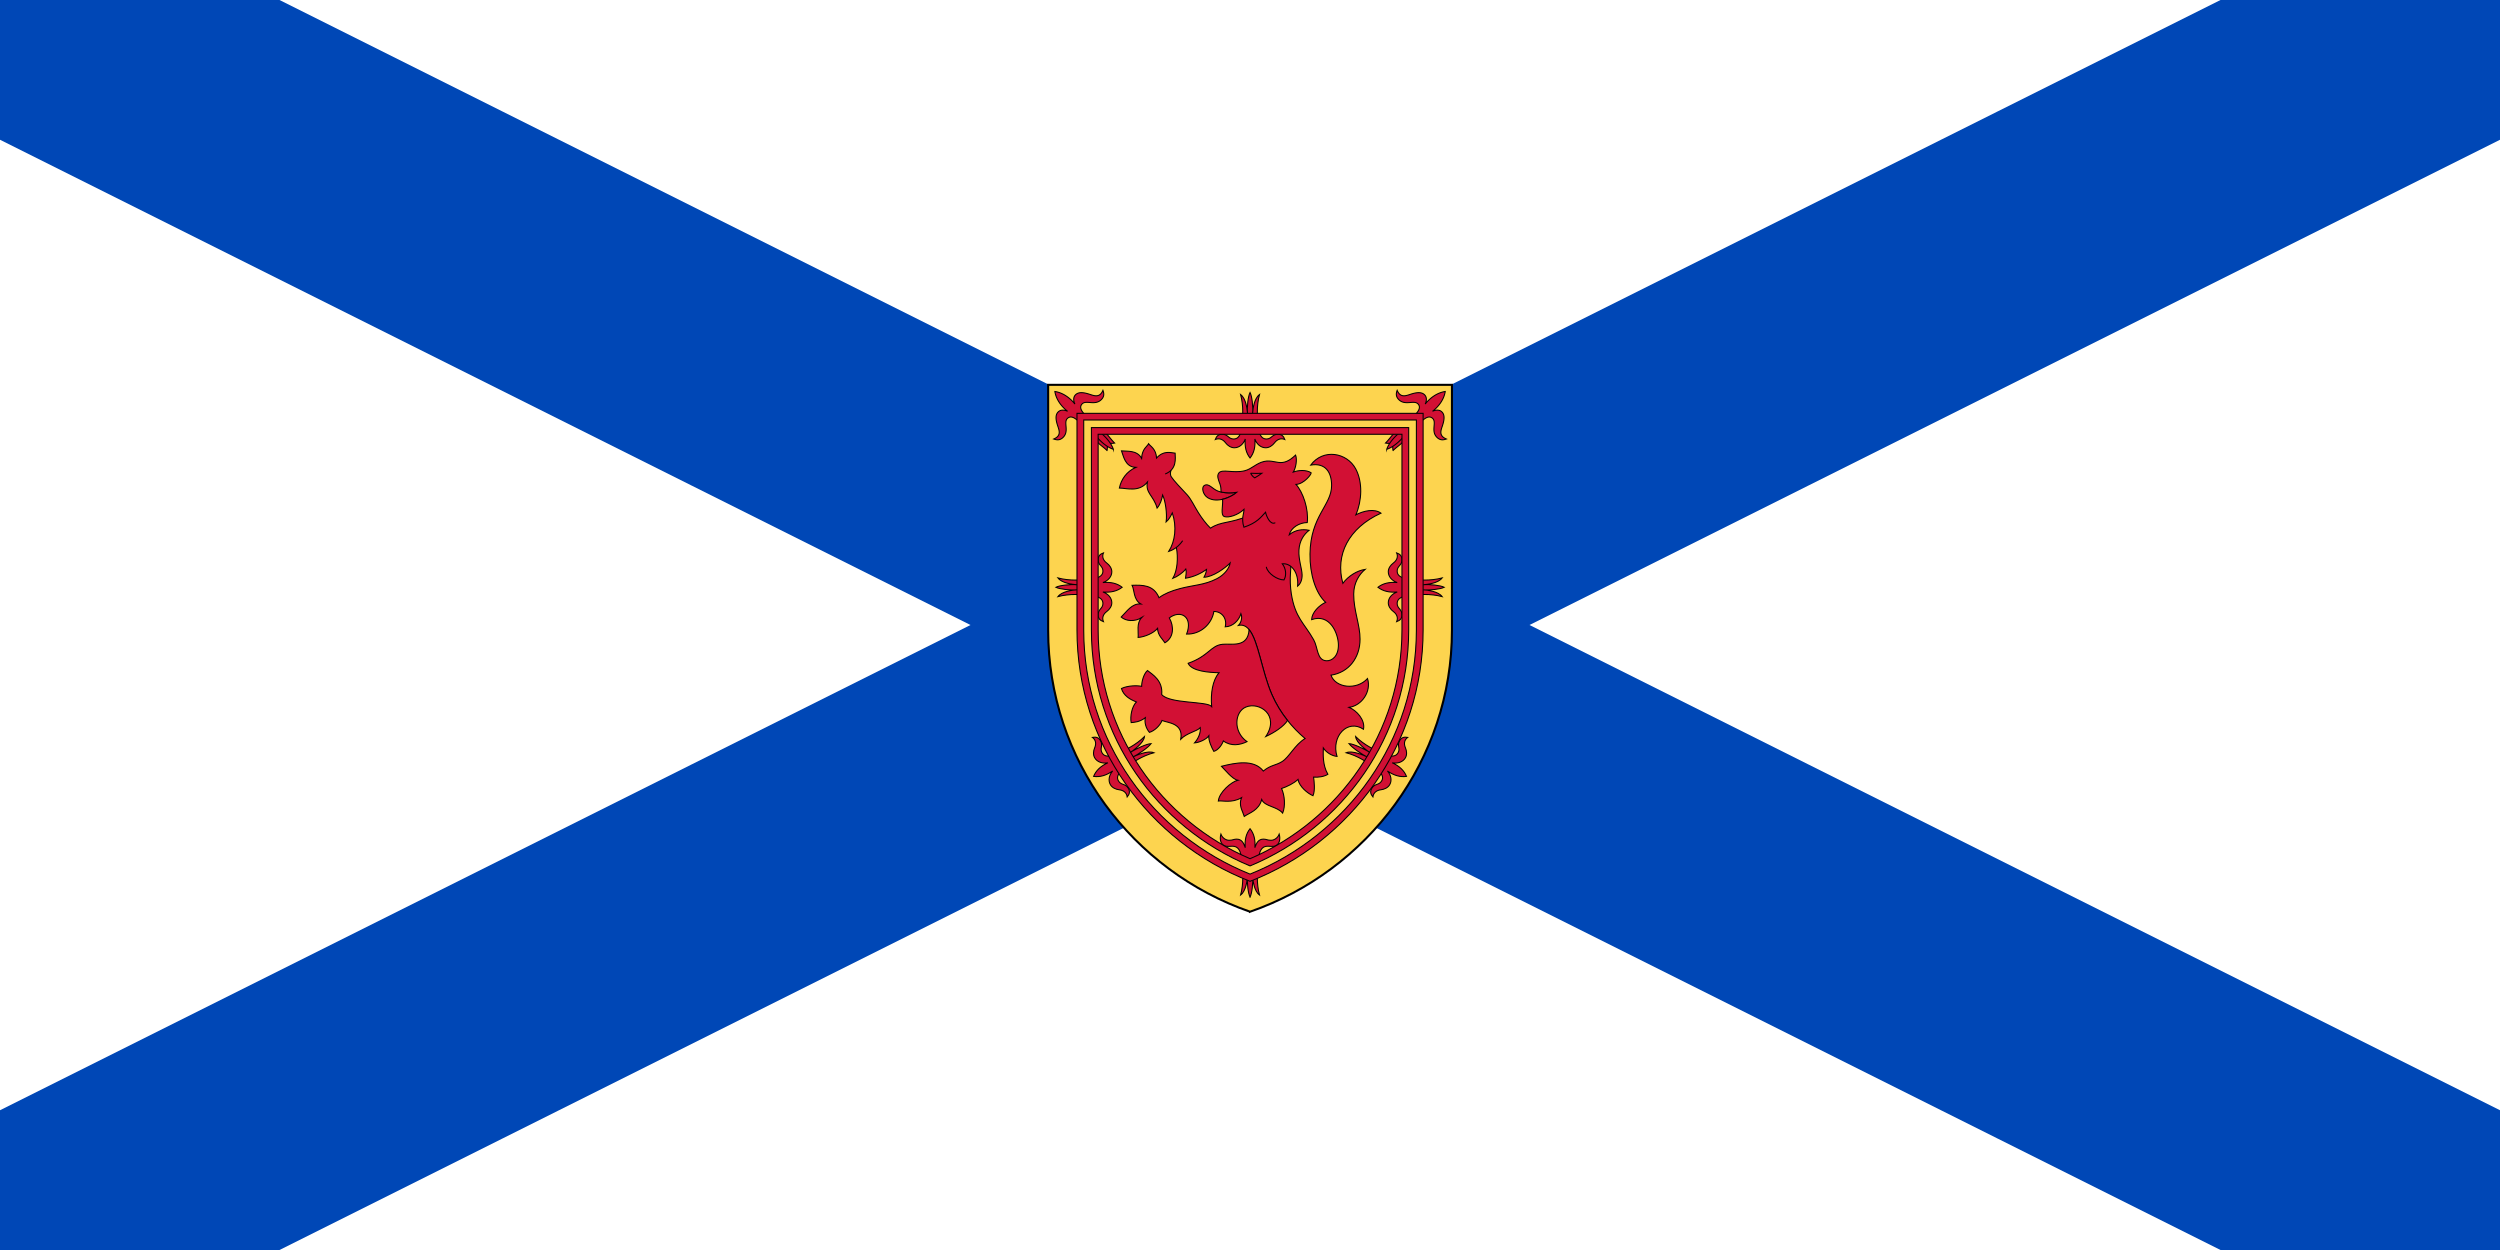 <svg xmlns="http://www.w3.org/2000/svg" xmlns:xlink="http://www.w3.org/1999/xlink" width="1200" height="600" viewBox="-4800 -2400 9600 4800"><rect x="-4800" y="-2400" width="9600" height="4800" fill="#808080" stroke="none"/><defs><clipPath id="b"><use xlink:href="#a"/></clipPath><path id="a" d="M-4800-2400h9600v4800h-9600z"/></defs><use xlink:href="#a" fill="#fff"/><path clip-path="url(#b)" fill="none" stroke="#0047b6" stroke-width="960" d="m-4800-2400 9600 4800m-9600 0 9600-4800"/><g style="stroke-width:1.09"><path style="display:inline;overflow:visible;visibility:visible;fill:none;fill-opacity:1;fill-rule:evenodd;stroke:purple;stroke-width:1.09;stroke-linecap:butt;stroke-linejoin:miter;stroke-miterlimit:4.9;stroke-dasharray:none;stroke-dashoffset:0;stroke-opacity:1;marker:none;marker-start:none;marker-mid:none;marker-end:none;enable-background:accumulate" d="M500 443.5c59.365-20.692 102-77.11 102-143.5V175H500 398v125c0 66.39 42.635 122.808 102 143.5z" transform="matrix(7.384 0 0 7.299 -3691.8 -2170.342)"/><path style="display:inline;overflow:visible;visibility:visible;fill:none;fill-opacity:1;fill-rule:evenodd;stroke:#0f0;stroke-width:1.09;stroke-linecap:butt;stroke-linejoin:miter;stroke-miterlimit:4.9;stroke-dasharray:none;stroke-dashoffset:0;stroke-opacity:1;marker:none;marker-start:none;marker-mid:none;marker-end:none;enable-background:accumulate" d="M500 427.5c50.92-19.91 87-69.517 87-127.5V190h-87-87v110c0 57.983 36.08 107.59 87 127.5z" transform="matrix(7.384 0 0 7.299 -3691.8 -2170.342)"/><path style="display:inline;overflow:visible;visibility:visible;fill:#fdd44f;fill-opacity:1;fill-rule:evenodd;stroke:#000;stroke-width:1.09;stroke-linecap:butt;stroke-linejoin:miter;stroke-miterlimit:4.9;stroke-dashoffset:0;stroke-opacity:1;marker:none;marker-start:none;marker-mid:none;marker-end:none;enable-background:accumulate" d="M500 448.2c61.133-21.5 105-79.759 105-148.2V171H500 395v129c0 68.441 43.867 126.7 105 148.2z" transform="matrix(7.384 0 0 7.299 -3691.8 -2170.342)"/><path d="M428.906 204.906c-.967-2.998-3.738-6.293-6.39-8.512 1.735 1.452 3.521 3.364 4.82 5.353a7.742 7.742 0 0 0 2.222-.123c-1.501-1.501-2.642-3.17-4.027-4.657-5.428-5.824-7.18-6.14-10.43-9.308-1.12-1.094-4.778-4.309-2.369-6.69 2.083-2.059 6.588 1.06 9.836-2.116 1.573-1.537 1.614-3.086.93-4.957-1.597 3.773-4.041 3.047-6.656 2.166-2.814-.949-5.648-1.536-7.392-.023-1.568 1.359-1.303 3.392-.54 5.074-2.69-3.482-6.49-6.026-10.41-6.613.587 3.92 3.131 7.72 6.613 10.41-1.682-.763-3.715-1.028-5.074.54-1.513 1.744-.926 4.578.023 7.392.88 2.615 1.607 5.06-2.166 6.657 1.87.683 3.42.642 4.957-.93 3.176-3.249.057-7.754 2.116-9.837 2.381-2.409 5.596 1.248 6.69 2.37 3.169 3.249 3.484 5.001 9.308 10.429 1.487 1.385 3.156 2.526 4.657 4.027a7.742 7.742 0 0 0 .123-2.223c-1.989-1.298-3.901-3.084-5.353-4.82 2.22 2.653 5.514 5.424 8.512 6.39z" style="display:inline;overflow:visible;visibility:visible;fill:#d21034;fill-opacity:1;fill-rule:evenodd;stroke:#000;stroke-width:.545;stroke-linecap:round;stroke-linejoin:miter;stroke-miterlimit:8;stroke-dasharray:none;stroke-dashoffset:0;stroke-opacity:1;marker:none;marker-start:none;marker-mid:none;marker-end:none;enable-background:accumulate" transform="matrix(7.384 0 0 7.299 -3691.8 -2170.342)"/><path d="M500 175c1.03 2.022 1.632 7.555 1.325 11 .2-2.254.758-7.767 3.579-9.906-.775 2.798-1.14 6.395-1.114 8.956.103 10.49 1.25 14.488 4.825 14.437 2.615-.037 2.846-2.477 5.826-2.487 1.98-.007 2.98.944 3.663 2.75-2.235-.913-4.092.05-5.332 1.707-1.14 1.522-2.815 2.652-4.617 2.65-2.575-.003-4.739-1.946-5.67-4.643.372 4.175-.44 7.412-2.485 10.036-2.045-2.624-2.857-5.86-2.485-10.036-.931 2.697-3.095 4.64-5.67 4.643-1.802.002-3.477-1.128-4.617-2.65-1.24-1.656-3.097-2.62-5.332-1.707.684-1.806 1.683-2.757 3.663-2.75 2.98.01 3.21 2.45 5.826 2.487 3.575.051 4.722-3.947 4.825-14.437.025-2.56-.339-6.158-1.114-8.956 2.821 2.139 3.378 7.652 3.579 9.906-.307-3.445.296-8.978 1.325-11z" style="display:inline;overflow:visible;visibility:visible;fill:#d21034;fill-opacity:1;fill-rule:evenodd;stroke:#000;stroke-width:.545;stroke-linecap:round;stroke-linejoin:miter;stroke-miterlimit:8;stroke-dasharray:none;stroke-dashoffset:0;stroke-opacity:1;marker:none;marker-start:none;marker-mid:none;marker-end:none;enable-background:accumulate" transform="matrix(7.384 0 0 7.299 -3691.8 -2170.342)"/><path style="display:inline;overflow:visible;visibility:visible;fill:#d21034;fill-opacity:1;fill-rule:evenodd;stroke:#000;stroke-width:.545;stroke-linecap:round;stroke-linejoin:miter;stroke-miterlimit:8;stroke-dasharray:none;stroke-dashoffset:0;stroke-opacity:1;marker:none;marker-start:none;marker-mid:none;marker-end:none;enable-background:accumulate" d="M571.094 204.906c.967-2.998 3.737-6.293 6.39-8.512-1.735 1.452-3.521 3.364-4.82 5.353a7.742 7.742 0 0 1-2.222-.123c1.501-1.501 2.642-3.17 4.027-4.657 5.428-5.824 7.18-6.14 10.43-9.308 1.12-1.094 4.778-4.309 2.368-6.69-2.082-2.059-6.587 1.06-9.836-2.116-1.572-1.537-1.613-3.086-.93-4.957 1.598 3.773 4.042 3.047 6.657 2.166 2.814-.949 5.648-1.536 7.392-.023 1.567 1.359 1.303 3.392.54 5.074 2.69-3.482 6.49-6.026 10.41-6.613-.587 3.92-3.132 7.72-6.613 10.41 1.682-.763 3.715-1.028 5.074.54 1.513 1.744.925 4.578-.023 7.392-.88 2.615-1.607 5.06 2.166 6.657-1.87.683-3.42.642-4.958-.93-3.175-3.249-.056-7.754-2.115-9.837-2.381-2.409-5.596 1.248-6.69 2.37-3.169 3.249-3.484 5.001-9.308 10.429-1.487 1.385-3.156 2.526-4.657 4.027a7.742 7.742 0 0 1-.123-2.223c1.989-1.298 3.901-3.084 5.353-4.82-2.22 2.653-5.514 5.424-8.512 6.39z" transform="matrix(7.384 0 0 7.299 -3691.8 -2170.342)"/><path style="display:inline;overflow:visible;visibility:visible;fill:#d21034;fill-opacity:1;fill-rule:evenodd;stroke:#000;stroke-width:.545;stroke-linecap:round;stroke-linejoin:miter;stroke-miterlimit:8;stroke-dasharray:none;stroke-dashoffset:0;stroke-opacity:1;marker:none;marker-start:none;marker-mid:none;marker-end:none;enable-background:accumulate" d="M399 277.5c2.022-1.03 7.555-1.632 11-1.325-2.254-.2-7.768-.758-9.906-3.579 2.798.775 6.395 1.14 8.956 1.114 10.49-.103 14.488-1.25 14.437-4.825-.037-2.615-2.477-2.846-2.487-5.826-.007-1.98.945-2.98 2.75-3.663-.913 2.235.05 4.092 1.707 5.332 1.522 1.14 2.652 2.815 2.65 4.617-.003 2.575-1.946 4.739-4.644 5.67 4.176-.372 7.412.44 10.037 2.485-2.624 2.045-5.86 2.857-10.037 2.485 2.698.931 4.64 3.095 4.644 5.67.002 1.802-1.128 3.477-2.65 4.617-1.656 1.24-2.62 3.097-1.707 5.332-1.806-.684-2.757-1.683-2.75-3.663.01-2.98 2.45-3.21 2.487-5.826.051-3.575-3.947-4.722-14.437-4.825-2.56-.025-6.158.339-8.956 1.114 2.139-2.821 7.652-3.378 9.906-3.579-3.445.307-8.978-.296-11-1.325z" transform="matrix(7.384 0 0 7.299 -3691.8 -2170.342)"/><path d="M601 277.5c-2.022-1.03-7.555-1.632-11-1.325 2.254-.2 7.768-.758 9.906-3.579-2.798.775-6.395 1.14-8.956 1.114-10.49-.103-14.488-1.25-14.437-4.825.037-2.615 2.477-2.846 2.487-5.826.007-1.98-.945-2.98-2.75-3.663.913 2.235-.05 4.092-1.707 5.332-1.522 1.14-2.652 2.815-2.65 4.617.003 2.575 1.946 4.739 4.643 5.67-4.175-.372-7.412.44-10.036 2.485 2.624 2.045 5.86 2.857 10.036 2.485-2.697.931-4.64 3.095-4.643 5.67-.002 1.802 1.128 3.477 2.65 4.617 1.656 1.24 2.62 3.097 1.707 5.332 1.806-.684 2.757-1.683 2.75-3.663-.01-2.98-2.45-3.21-2.487-5.826-.051-3.575 3.947-4.722 14.437-4.825 2.56-.025 6.158.339 8.956 1.114-2.138-2.821-7.652-3.378-9.906-3.579 3.445.307 8.978-.296 11-1.325z" style="display:inline;overflow:visible;visibility:visible;fill:#d21034;fill-opacity:1;fill-rule:evenodd;stroke:#000;stroke-width:.545;stroke-linecap:round;stroke-linejoin:miter;stroke-miterlimit:8;stroke-dasharray:none;stroke-dashoffset:0;stroke-opacity:1;marker:none;marker-start:none;marker-mid:none;marker-end:none;enable-background:accumulate" transform="matrix(7.384 0 0 7.299 -3691.8 -2170.342)"/><path style="display:inline;overflow:visible;visibility:visible;fill:#d21034;fill-opacity:1;fill-rule:evenodd;stroke:#000;stroke-width:.545;stroke-linecap:round;stroke-linejoin:miter;stroke-miterlimit:8;stroke-dasharray:none;stroke-dashoffset:0;stroke-opacity:1;marker:none;marker-start:none;marker-mid:none;marker-end:none;enable-background:accumulate" d="M448.51 359.75c-2.266.12-8.225 2.864-11.055 4.853 1.852-1.301 7.214-5.04 7.655-8.553-2.035 2.07-4.968 4.184-7.198 5.443-9.136 5.156-13.172 6.162-14.916 3.04-1.275-2.284.722-3.703-.759-6.289-.984-1.718-2.308-2.108-4.213-1.797 1.908 1.479 2.002 3.569 1.188 5.47-.749 1.749-.89 3.764.013 5.324 1.29 2.229 4.055 3.131 6.856 2.589-3.802 1.765-6.198 4.087-7.449 7.17 3.295.459 6.504-.456 9.934-2.866-1.87 2.155-2.47 5-1.186 7.232.9 1.562 2.715 2.447 4.603 2.673 2.055.246 3.818 1.372 4.145 3.764 1.221-1.494 1.546-2.836.55-4.547-1.5-2.576-3.727-1.555-5.067-3.802-1.832-3.07 1.057-6.063 10.09-11.397 2.206-1.302 5.503-2.786 8.313-3.513-3.262-1.374-9.181 1.4-11.234 2.353 3.137-1.456 8.494-5.245 9.73-7.147z" transform="matrix(7.384 0 0 7.299 -3691.8 -2170.342)"/><path d="M551.49 359.75c2.266.12 8.225 2.864 11.055 4.853-1.852-1.301-7.214-5.04-7.655-8.553 2.035 2.07 4.968 4.184 7.198 5.443 9.136 5.156 13.172 6.162 14.916 3.04 1.275-2.284-.722-3.703.759-6.289.984-1.718 2.308-2.108 4.213-1.797-1.908 1.479-2.002 3.569-1.188 5.47.749 1.749.89 3.764-.013 5.324-1.29 2.229-4.055 3.131-6.856 2.589 3.802 1.765 6.198 4.087 7.449 7.17-3.295.459-6.504-.456-9.934-2.866 1.87 2.155 2.47 5 1.186 7.232-.9 1.562-2.715 2.447-4.603 2.673-2.055.246-3.818 1.372-4.145 3.764-1.221-1.494-1.546-2.836-.55-4.547 1.5-2.576 3.727-1.555 5.067-3.802 1.832-3.07-1.057-6.063-10.09-11.397-2.206-1.302-5.503-2.786-8.313-3.513 3.262-1.374 9.181 1.4 11.234 2.353-3.137-1.456-8.494-5.245-9.73-7.147z" style="display:inline;overflow:visible;visibility:visible;fill:#d21034;fill-opacity:1;fill-rule:evenodd;stroke:#000;stroke-width:.545;stroke-linecap:round;stroke-linejoin:miter;stroke-miterlimit:8;stroke-dasharray:none;stroke-dashoffset:0;stroke-opacity:1;marker:none;marker-start:none;marker-mid:none;marker-end:none;enable-background:accumulate" transform="matrix(7.384 0 0 7.299 -3691.8 -2170.342)"/><path d="M500 440.5c1.03-2.022 1.632-7.555 1.325-11 .2 2.254.758 7.767 3.579 9.906-.775-2.798-1.14-6.395-1.114-8.956.103-10.49.72-15.943 4.419-16.625 1.804-.332 3.627.42 5.231-.387 2.083-1.048 2.355-3.82 1.726-6.063-.735 2.007-2.591 3.234-4.269 3.23-1.933-.004-2.438-.607-3.897-.605-2.575.004-3.584 1.803-4.515 4.5.372-4.176-.44-7.376-2.485-10-2.045 2.624-2.857 5.824-2.485 10-.931-2.697-1.94-4.496-4.515-4.5-1.459-.002-1.964.601-3.897.605-1.678.003-3.534-1.223-4.27-3.23-.628 2.243-.356 5.015 1.727 6.063 1.604.806 3.427.055 5.231.387 3.699.682 4.316 6.135 4.42 16.625.024 2.56-.34 6.158-1.115 8.956 2.821-2.139 3.378-7.652 3.579-9.906-.307 3.445.296 8.978 1.325 11z" style="display:inline;overflow:visible;visibility:visible;fill:#d21034;fill-opacity:1;fill-rule:evenodd;stroke:#000;stroke-width:.545;stroke-linecap:round;stroke-linejoin:miter;stroke-miterlimit:8;stroke-dasharray:none;stroke-dashoffset:0;stroke-opacity:1;marker:none;marker-start:none;marker-mid:none;marker-end:none;enable-background:accumulate" transform="matrix(7.384 0 0 7.299 -3691.8 -2170.342)"/><path style="display:inline;overflow:visible;visibility:visible;fill:#fdd44f;fill-opacity:1;fill-rule:evenodd;stroke:none;stroke-width:.545;stroke-linecap:round;stroke-linejoin:miter;stroke-miterlimit:4;stroke-dasharray:none;stroke-dashoffset:0;stroke-opacity:1;marker:none;marker-start:none;marker-mid:none;marker-end:none;enable-background:accumulate" d="M500 430.204c51.831-20.46 88.54-70.997 88.54-130.056V187.996H411.46v112.152c0 59.059 36.709 109.596 88.54 130.056zm0-7.908c47.297-20.535 80.412-67.649 80.412-122.45V195.003H419.588v104.841c0 54.802 33.115 101.916 80.412 122.45z" transform="matrix(7.384 0 0 7.299 -3691.8 -2170.342)"/><path style="display:inline;overflow:visible;visibility:visible;fill:#d21034;fill-opacity:1;fill-rule:evenodd;stroke:#000;stroke-width:.545;stroke-linecap:round;stroke-linejoin:miter;stroke-miterlimit:4;stroke-dasharray:none;stroke-dashoffset:0;stroke-opacity:1;marker:none;marker-start:none;marker-mid:none;marker-end:none;enable-background:accumulate" d="M500 432.2c52.685-20.798 90-72.168 90-132.2V186h-90-90v114c0 60.032 37.315 111.402 90 132.2zm0-3.8c50.71-20.58 86.5-70.336 86.5-128.4V189.5H500h-86.5V300c0 58.064 35.79 107.82 86.5 128.4z" transform="matrix(7.384 0 0 7.299 -3691.8 -2170.342)"/><path style="display:inline;overflow:visible;visibility:visible;fill:#d21034;fill-opacity:1;fill-rule:evenodd;stroke:#000;stroke-width:.545;stroke-linecap:round;stroke-linejoin:miter;stroke-miterlimit:4;stroke-dasharray:none;stroke-dashoffset:0;stroke-opacity:1;marker:none;marker-start:none;marker-mid:none;marker-end:none;enable-background:accumulate" d="M500 424.1c48.448-20.38 82.5-68.288 82.5-124.1V193.5H500h-82.5V300c0 55.813 34.052 103.72 82.5 124.1zm0-3.8c46.467-20.174 79-66.46 79-120.3V197h-79-79v103c0 53.84 32.533 100.126 79 120.3z" transform="matrix(7.384 0 0 7.299 -3691.8 -2170.342)"/><path style="display:inline;overflow:visible;visibility:visible;fill:#d21034;fill-opacity:1;fill-rule:evenodd;stroke:#000;stroke-width:.545;stroke-linecap:round;stroke-linejoin:miter;stroke-miterlimit:4;stroke-dashoffset:0;stroke-opacity:1;marker:none;marker-start:none;marker-mid:none;marker-end:none;enable-background:accumulate" d="M476.14 224.016c2.337-1.599 4.269 1.844 7.249 2.917 3.073 1.106 6.854 1.06 9.722.618-2.719 2.418-10.175 5.925-15.114 2.829-2.45-1.536-3.376-5.324-1.856-6.364z" transform="matrix(7.384 0 0 7.299 -3691.8 -2170.342)"/><path style="display:inline;overflow:visible;visibility:visible;fill:#d21034;fill-opacity:1;fill-rule:evenodd;stroke:#000;stroke-width:.545;stroke-linecap:round;stroke-linejoin:miter;stroke-miterlimit:8;stroke-dasharray:none;stroke-dashoffset:0;stroke-opacity:1;marker:none;marker-start:none;marker-mid:none;marker-end:none;enable-background:accumulate" d="M511.316 333.87c-6.826-15.97-7.765-38.384-17.327-36.327 1.535-1.603 2.045-4.283 1.286-6.168-1.084 3.614-4.205 6.802-8.181 6.951 1.088-4.576-1.913-8.141-5.912-8.092-1.051 6.652-6.966 12.116-14.174 11.892 3.438-9.012-3.003-13.03-8.996-8.519 2.555 4.541 2.347 10.373-2.272 13.081-1.162-1.817-3.713-3.844-3.85-7.547-2.07 2.485-6.5 4.444-10.091 4.765.259-2.792-.982-7.48 1.816-10.441-3.633 2.274-8.123 1.906-10.64-.288 2.963-2.95 5.532-7.243 10.195-6.91-3.834-2.12-3.332-7.605-4.517-9.806 5.225-.154 11.205-.362 14.002 6.523 2.871-2.128 6.272-3.528 10.755-4.75 7.131-1.942 12.897-1.865 19.342-5.253 4.107-2.16 6.418-5.512 6.931-8.288-2.65 2.752-9.194 7.526-13.642 7.519.727-1.379 1.198-2.64 1.332-4.079-2.914 2.082-6.551 3.907-10.93 4.609.227-1.432.57-3.619.175-4.877-1.536 1.995-4.495 4.062-6.784 4.959 2.37-3.971 2.878-10.857 1.833-16.288 1.22-.942 2.32-2.123 3.293-3.548-1.934 2.833-4.37 4.7-7.25 5.648 3.35-5.332 4.27-12.954 1.858-20.296-.796 1.603-1.633 3.403-3.212 4.803.607-4.474-.423-11.19-1.804-14.183-.443 2.334-1.274 4.99-2.884 6.885-1.913-6.788-6.14-7.772-5.042-13.686-4.46 5.49-10.65 3.193-14.59 3.136.947-4.56 3.746-8.698 8.537-10.868-5.668-.205-6.475-6.31-7.4-8.674 2.763.307 8.008-.544 10.419 3.882.26-5.02 3.042-6.328 3.647-7.643.913 1.337 3.788 2.529 4.166 7.49 3.565-3.995 7.068-2.844 9.624-2.54.103 2.78.993 8.537-5.163 10.943 1.489-.582 2.565-1.36 3.34-2.244-.775.885-.841 2.744-.137 3.788 1.57 2.327 4.587 5.479 8.2 9.409 2.085 2.267 3.792 6.1 5.886 9.458 1.72 2.758 4.066 5.98 6.271 8.104 5.732-3.784 9.487-2.167 20.245-6.632 3.984-1.655 7.963-4.23 11.576-2.392 7.088 3.608 10.772 19.998 9.802 32.259-.284 3.584-.154 7.743.404 11.26 2.023 12.758 6.683 15.363 11.624 24.215 2.32 4.158 1.6 10.853 6.693 11.066 2.792.117 6.398-2.382 6.169-8.777-.198-5.534-4.267-16.259-13.942-12.892.214-3.776 3.815-7.424 7.308-9.09-5.129-4.736-8.267-14.66-8.13-25.399.264-20.198 11.245-25.587 11.237-36.097-.005-7.011-3.241-12.021-10.873-10.708 6.515-8.859 18.82-6.588 23.372 1.937 3.707 6.94 3.316 16.724.12 24.223 4.146-2.128 9.539-3.377 13.052-.874-16.973 7.858-23.885 22.047-19.83 36.93 2.91-3.932 7.367-6.654 11.597-7.358-3.205 2.727-5.925 7.225-5.948 13.024-.034 8.72 3.31 16.154 3.3 23.694-.015 9.727-5.759 17.506-15.109 18.959 2.33 6.743 13.376 8.059 19.004 1.765 2.092 6.828-2.96 14.23-9.596 15.166 3.905 1.632 8.457 6.556 7.5 11.51-8.28-5.554-16.947 3.688-13.783 14.304-2.72-.295-5.507-2.04-7.117-4.447-.064 2.983-.458 8.96 2.364 13.846-1.995 1.275-5.058 1.672-7.431 1.493.287 2.104.91 6.974-.302 9.778-2.794-1.216-7.083-4.768-7.81-8.558-2.178 2.086-5.845 3.862-8.533 4.758 1.675 3.754 2.062 9.232.575 12.96-2.894-3.58-9.278-3.37-10.906-7.14-1.45 5.714-6.392 6.988-9.063 8.87-.929-3.076-3.026-5.745-1.434-9.853-4.944 3.027-10.267 1.392-12.06 1.74.494-4.669 6.739-10.043 10.087-10.923-2.763-.51-6.834-5.716-8.441-7.34 7.308-1.86 16.863-3.833 21.758 2.508 3.897-3.277 6.36-2.834 9.754-4.98 3.77-2.386 6.477-8.701 11.959-12.129-6.558-5.567-13.179-13.56-17.302-23.206z" transform="matrix(7.384 0 0 7.299 -3691.8 -2170.342)"/><path d="M508.478 266.952c.854 3.382 5.702 6.659 9.155 6.685 1.402-2.334 1.12-5.907-.865-8.498 4.748-.42 8.64 4.68 7.963 11.78 1.518-1.25 2.375-3.285 2.337-5.91-.046-3.256-1.922-7.997-1.649-13.02.279-5.118 2.707-8.4 5.286-10.471-3.447-.703-7.184-.243-10.325 2.348 1.027-3.898 5.343-6.35 9.372-6.42.797-7.116-2.23-16.032-5.851-20.05 4.16-.232 8.044-5.342 7.892-6.126-2.647-1.684-6.577-1.38-9.294-.397 1.326-2.22 2.07-6.43 1.193-8.926-1.59 1.468-3.817 3.504-6.728 3.886-3.094.407-5.988-1.396-9.702-.51-4.191 1-6.313 3.956-10.1 4.89-5.933 1.465-11.723-1.126-13.404 1.185-1.118 1.535-.242 3.47.603 5.822.443 1.232.577 2.716.577 4.164 2.73.63 5.772.538 8.174.167-1.467 1.305-4.313 2.926-7.398 3.657.283 3.717-1.239 8.379 1.018 9.123 2.047.675 6.869-.686 10.144-3.848.03 2.079-1.578 4.76-.066 9.421 6.742-2.275 8.839-5.251 11.236-7.887.55 2.402 2.477 6.686 4.887 5.615" style="display:inline;overflow:visible;visibility:visible;fill:#d21034;fill-opacity:1;fill-rule:evenodd;stroke:#000;stroke-width:.545;stroke-linecap:round;stroke-linejoin:miter;stroke-miterlimit:4;stroke-dashoffset:0;stroke-opacity:1;marker:none;marker-start:none;marker-mid:none;marker-end:none;enable-background:accumulate" transform="matrix(7.384 0 0 7.299 -3691.8 -2170.342)"/><path d="M500.264 217.495c1.713.115 3.847.14 5.847.056-.969.73-2.425 1.675-3.676 2.391-.95-.598-1.527-1.332-2.171-2.447z" style="display:inline;overflow:visible;visibility:visible;fill:#d21034;fill-opacity:1;fill-rule:evenodd;stroke:#000;stroke-width:.545;stroke-linecap:round;stroke-linejoin:miter;stroke-miterlimit:4;stroke-dashoffset:0;stroke-opacity:1;marker:none;marker-start:none;marker-mid:none;marker-end:none;enable-background:accumulate" transform="matrix(7.384 0 0 7.299 -3691.8 -2170.342)"/><path d="M485.65 307.496c-6.168.657-7.115 6.208-17.864 10.007 2.021 4.28 11.09 4.844 16.04 4.953-3.316 4.066-4.378 10.794-3.798 17.76-2.479-2.886-21.87-1.358-25.982-6.281.72-7.36-4.785-10.562-7.398-12.643-2.063 1.884-3.02 6.026-3.026 8.33-2.258-.514-7.07-.478-10.51 1.135 1.105 3.77 4.425 5.705 7.753 7.113-2.34 2.402-3.278 7.54-2.695 10.828 1.7-.171 4.345-.254 7.369-2.565-.535 2.491.28 5.48 2.146 7.719 2.576-.855 5.42-3.386 6.553-6.27 2.794 1.27 11.287 1.272 9.724 9.832 3.182-3.291 8.333-4.074 10.165-6.038.27 2.633-1.008 5.759-3.01 8.016 2.477-.19 6.119-1.869 7.428-3.708-.161 2.574 1.508 6.198 2.616 8.156 2.409-.737 4.242-3.474 4.957-5.508 4.11 3.025 8.623 2.161 12.296.394-7.42-5.309-6.4-15.733-.632-18.19 7.036-2.998 17.802 4.271 10.418 15.48 4.662-2.204 9.221-5.22 11.3-8.437-3.169-4.04-6.02-8.647-8.184-13.71-5.214-12.198-6.993-28.157-11.805-34.097-.612 9.789-9.25 7.232-13.86 7.724z" style="display:inline;overflow:visible;visibility:visible;fill:#d21034;fill-opacity:1;fill-rule:evenodd;stroke:#000;stroke-width:.545;stroke-linecap:round;stroke-linejoin:miter;stroke-miterlimit:8;stroke-dasharray:none;stroke-dashoffset:0;stroke-opacity:1;marker:none;marker-start:none;marker-mid:none;marker-end:none;enable-background:accumulate" transform="matrix(7.384 0 0 7.299 -3691.8 -2170.342)"/></g></svg>